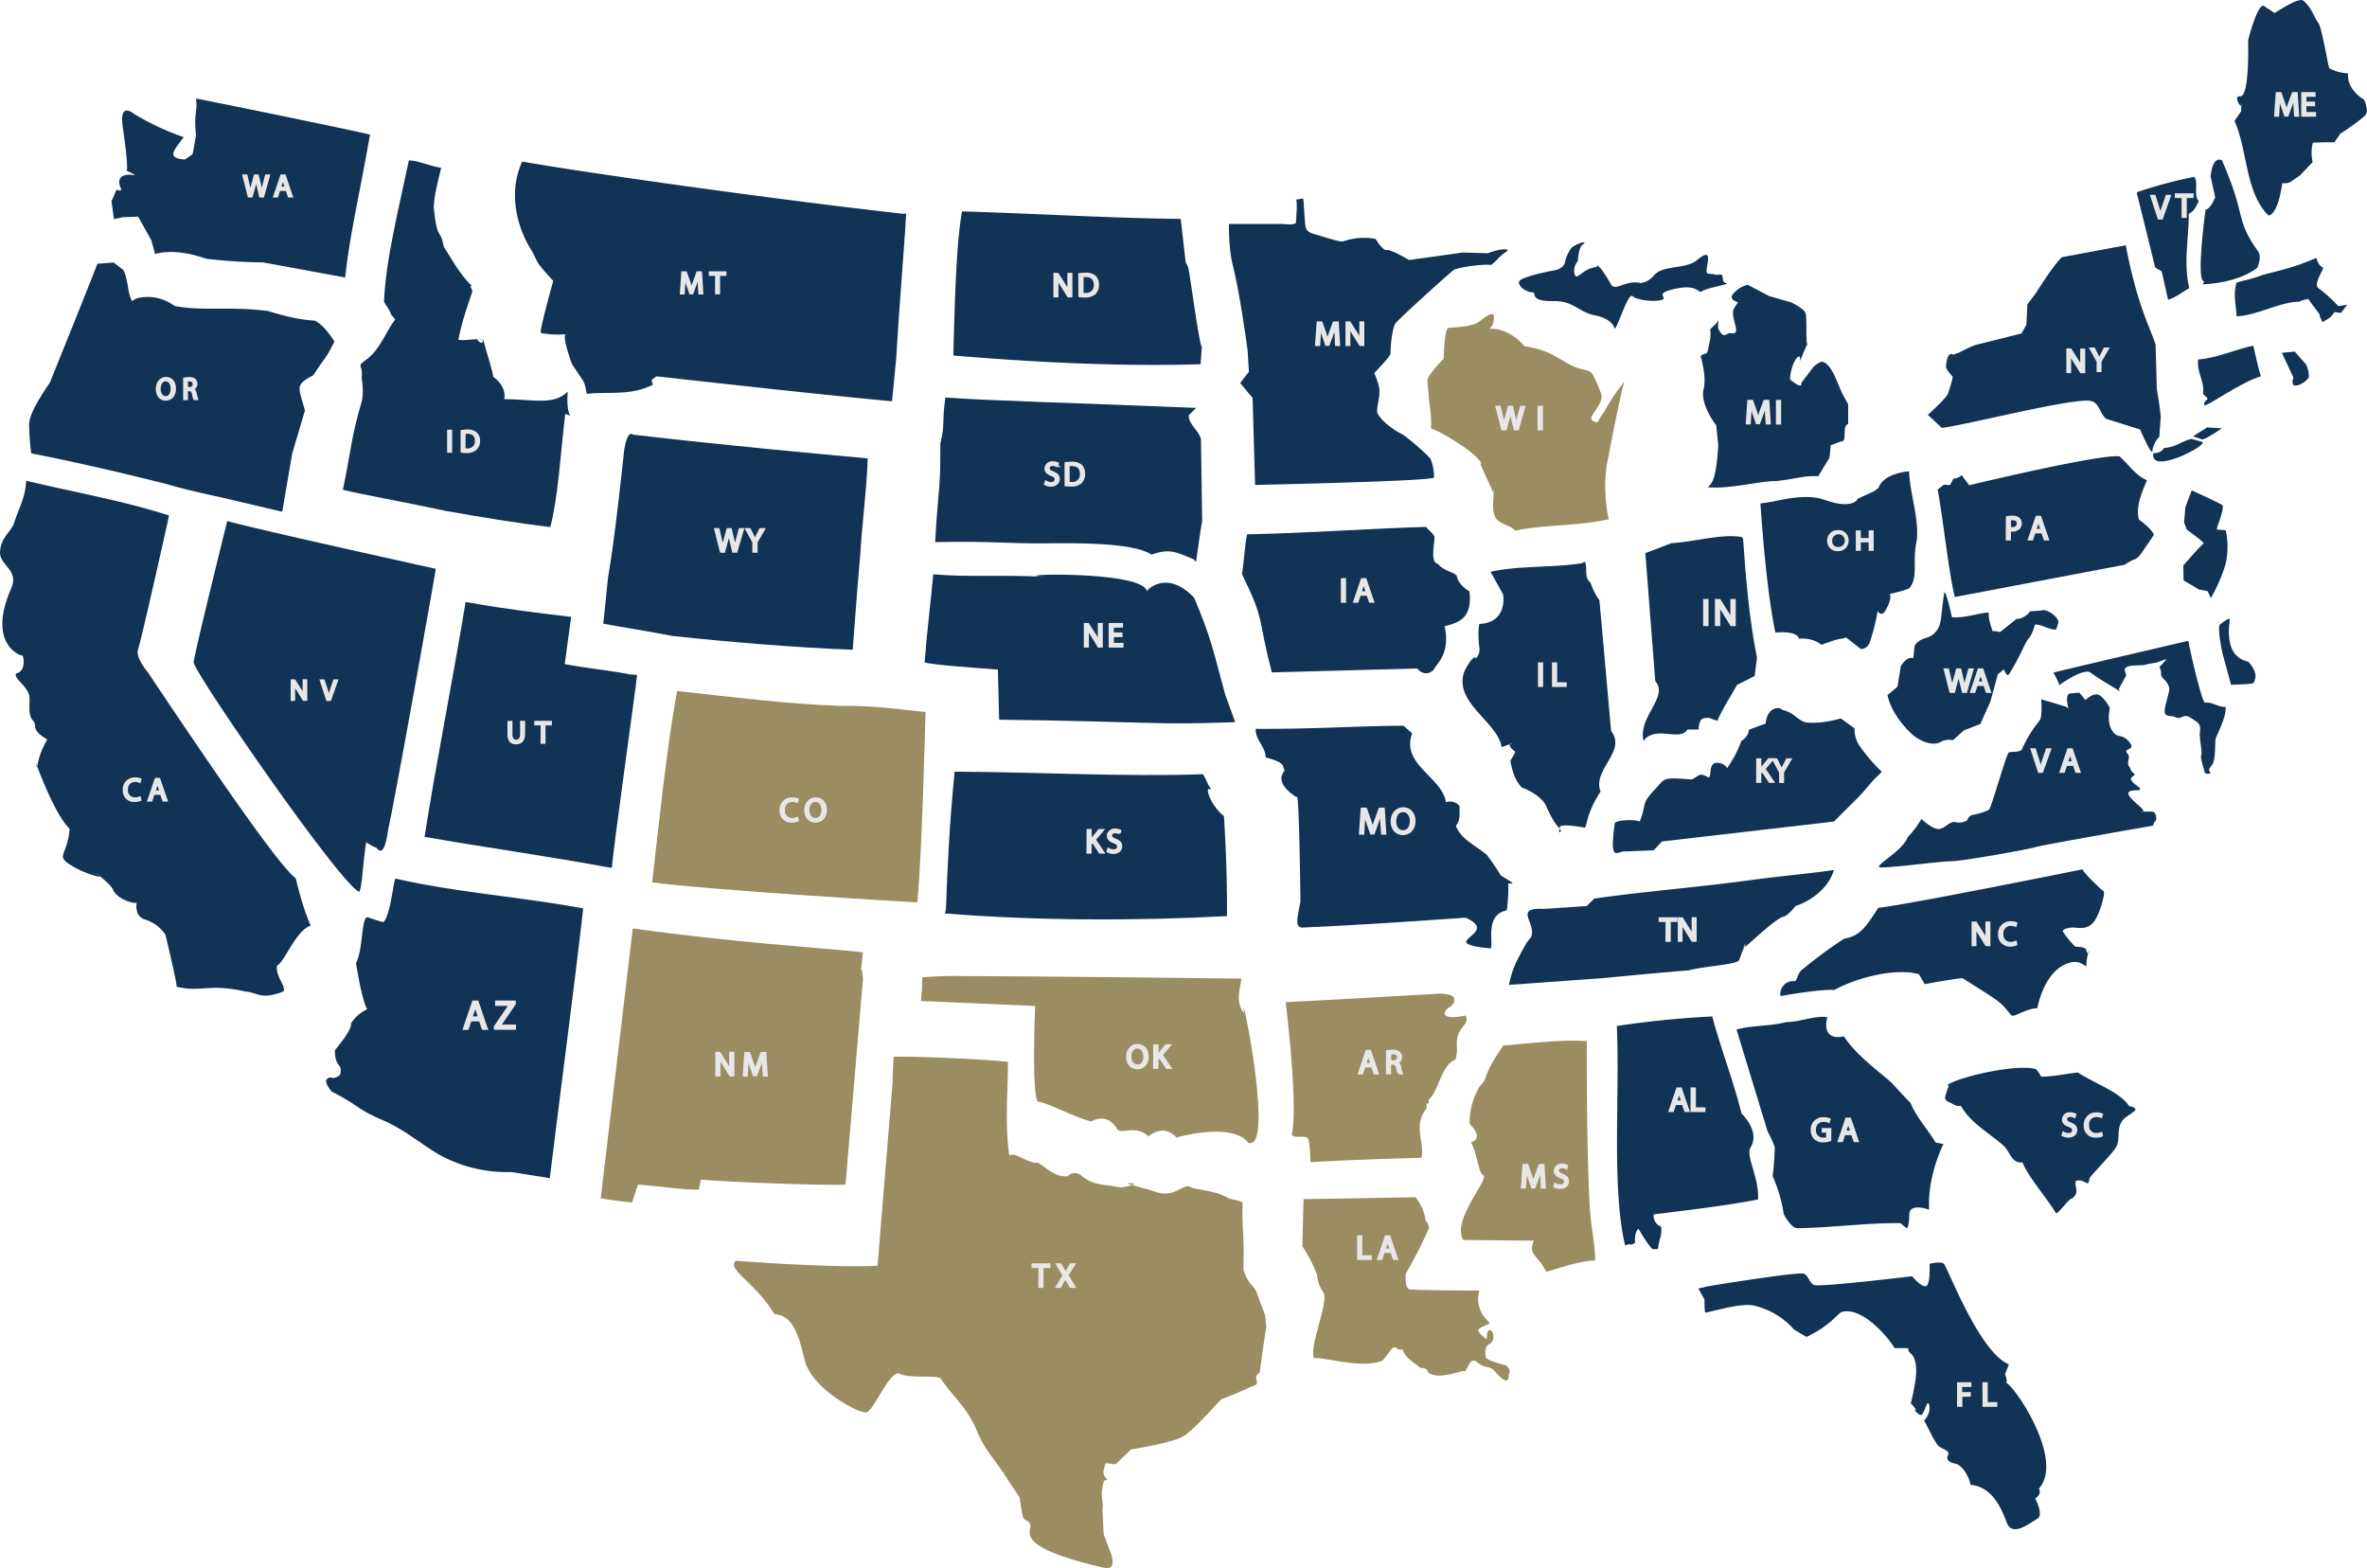 <svg xmlns="http://www.w3.org/2000/svg" viewBox="0 0 771.51 511.03"><defs><style>.cls-1{fill:#9a8d61;}.cls-1,.cls-3{fill-rule:evenodd;}.cls-2,.cls-3{fill:#113356;}.cls-4{fill:#e7e7e7;stroke:#e7e7e7;stroke-width:0.75px;}</style></defs><g id="Layer_2" data-name="Layer 2"><g id="Layer_52" data-name="Layer 52"><path class="cls-1" d="M419.05,326.65s48.54-2.64,50.5-2.83c5.58.33,4.38,2,4.33,3-1.46,2.06-2.18,1.37-2.92,3.08,0,0-1.25,2.75,6.75,1.08,1.59,3.5-3.49,3.42-2.83,10.25a11,11,0,0,1-.5,4.12c-4.75,1.8-5.49,10.54-8.67,13a1.54,1.54,0,0,0,.09,1.17c-.09.16-.17.27-.92.08a8.32,8.32,0,0,1,.09,1.67c-1.67,2.23-2.84,4.09-1.84,10.33.78,3.81.19,5.74.08,5.75-4.33.17-16.33.33-36.08,1.42,0,0-.08-6.09-.75-7.59s-5.71.3-5.25-1.83C423.13,359.23,419.05,326.65,419.05,326.65Z"/></g><g id="Minnesota"><path class="cls-2" d="M400.56,73h17.82s4.05.59,4.05-.62.56-6.11,0-7.46c.12.29,1.8-.26,2.37-.21.26,2.78.49,7.66.73,9.1.27,1.65,1.76,2.24,3.38,2.64s7.74,2.55,8.91,2.22a20.58,20.58,0,0,1,10.53-.81s2.43,4,3.64,3.64,7.29,3.24,7.29,3.24,8.91-1.21,17.42-2.43l8.26.22s5.55-2.15,6.53-.86c-3.44,2.29-3.19,3-5.48,4.69-2.71-.4-10.93.81-12.15,1.62s-17.82,15.8-19,17.42-1.76,8.91-1.62,9.72-3.11,4.05-5.27,6.48c2,5,1.62,5.26,1.62,6.88s-1.16,5.23-.54,6.35c1.35,2.43,4.86,5.13,7.83,6.61,1.54.77,8.91,7.16,9.45,8.24a16,16,0,0,1,1.08,5.94c0,1.21-58.32,2.43-58.32,2.43l-.81-28.35-4.05-4.86,2.84-3.65-.41-6.88s-2.36-18-4.86-27.95C400.42,80.91,400.56,73,400.56,73Z"/></g><g id="Kentucky"><path class="cls-3" d="M526.35,268.19c1-1,7-1.18,8.1-.4,2.46-6.29.27-5.51,5-10.55,3.39-3.57,2.08-4,11.93-3.18,2.07-.85,2.47-2.47,5.08-.87,2.11,1.29-.58-5.65,4.27-4.44a3.3,3.3,0,0,1,2.21,1.61,37.29,37.29,0,0,0,4.64-8.86c2.59-1.66,2.47-3.68,2.47-3.68l5.45-2c.4-4.86,4-5.85,5.48-4.44,3.65.81,4.59,3,7.3,4,4.86.81,11.74-1.22,11.74-1.22l4.46,3.24a9.47,9.47,0,0,0,1.62,5.67,57.53,57.53,0,0,0,7.29,8.51c-4.36,4-4.54,5.11-7.92,8.49l-7.7,7.69-56.07,6.5-2.67,2.87-9.08.37C527.31,277.06,524.36,282.1,526.35,268.19Z"/></g><g id="Tennessee"><path class="cls-3" d="M522.59,318.79c8.37-.81,18-1.74,27.87-2.53,5.06-1.39,15.19-1.79,16.41-3.28a55.63,55.63,0,0,1,2.16-5.53c.54-.81-2.7,3.37,1.62-.41.73-.64,8.64-7.92,10.53-8.23,1.62-.27,4.05-3.51,4.05-3.51h0s9.72-2.84,12.55-11.75c-9.78,1.4-16.73,1.88-26.73,3.24-17.82,2.43-34.42,3.65-51.43,6.08l-2.43,2.43-14,.94h0C493,295.7,501.09,301,499,305.5L497.75,307c-4.23,7.48-4.75,8.86-5.94,14Z"/></g><g id="Iowa"><path class="cls-3" d="M414.56,219.15c-5-19.06-2-16.13-9.72-32,.72-4.95.79-8.43,1.62-13,19.85-.41,38.07-1.8,58.32-2.43.54.76,2,1.82,2.71,3,.53.81-1.69,8.39,1.05,9,2.35,2.59,4.87,2.49,6.25,3.85.53,3.3,4.18,5.16,4.18,5.16.93,8.67-3.15,10.1-8.11,11.37h0c2,8.91-2.57,12.15-3.65,14.31-1.36,1.26-3.46,1.69-5.26-.54Z"/></g><g id="Missouri"><path class="cls-3" d="M491.08,296.69c.2.05,1-9.73.27-8.64,1.22-.41,3.82.87-2.16-2.7a72,72,0,0,0-4.66-6.83c-5.34-4.12-8.23-5.12-10-9.37,1.66-2,1.09-4.07,1.21-6.48a4.12,4.12,0,0,0-4.45-1.22c-1.22-8.19-14.78-12.28-11-22.43l-2.8-2.47c-11.37-.09-29,1.12-48.2,1-.18,3.61,3.28,5.93,3.24,9.31.33.11,5.27,1.22,5.67,2.84.07.44.53,1.1.41,1.62-3.51,4.28,4.05,8.5,4.05,8.5.81-2.83,1.21,34,1.21,34-1.24,6.4-1.62,8.1.41,8.51,22-1,40.42-2.35,53.46-3.24,6.88,3.24,2.29,5.13.4,7.29s7.83,2.7,7.83,2.7C486.7,306.41,484.06,298.31,491.08,296.69Z"/></g><g id="Oklahoma"><path class="cls-1" d="M406.81,372.4c9,3.56-2.86-53.95-1.35-42.16-2.71-3.59-1.44-7-.82-11.29-34-.4-74-.79-89.91-.81a125.21,125.21,0,0,0-14.17.41,54.33,54.33,0,0,1-.41,7.69l37.26,1.62s-1.21,27.95.81,31.19c3.24.27,11.34,4.86,17.42,6.48,0,0,5.05-3.32,8.5,2.43,1.22,2,6.08-1.62,10.13,2.43,0,0,4.86-4.46,9.19.36,0,0,18-5.22,23.35,1.65"/></g><g id="Kansas"><path class="cls-3" d="M308.32,296.52c.52-14.55,1.17-28.3,2.83-45,23.49,0,55.73,1.75,81,.81,2,3.65,1.33,3.31,2.64,4.86h-1c-.61,1.22,1.83,6.28,5.15,8.78h0s1.11,15.73,1,32.61c-28.44,1.54-62.46,1.58-92-.89Z"/></g><g id="Colorado"><path class="cls-1" d="M212.58,287.59c2.3-20,4.45-42,8.1-62.37,18.7,2,34.59,4.16,53.46,4.86,9.07-.25,19.07,1.08,27.54,2-.15,4.81-1.17,47-2.69,62C295.31,294,228.75,289.88,212.58,287.59Z"/></g><g id="Utah"><path class="cls-3" d="M207.64,220c.17.39-8.6,62.26-8.1,62.46l-.39.39c-19.38-3.63-42.54-6.87-60.77-10.11,3.88-24.72,9.35-51.85,13.37-76.54,13.92,2.47,24.25,3.64,34.42,4.86l-2.11,15.39c7.1,1.34,14.09,1.95,21.22,3.34Z"/></g><g id="Wyoming"><path class="cls-3" d="M219.21,207.28c18.7,2,39.86,3.77,58.73,4.49.79-10,1.51-20.86,2.45-30.78.52-9.88,2.07-20.59,2.44-31.59-16.94-1.57-44.39-4-76.54-7.74,0,0-1.62-2-2.83,4.86-.82,7.69-3.09,29.19-5.29,41.82l-1.53,14.93c6.55,1.24,14.89,2.5,22.57,4"/></g><g id="Alabama"><path class="cls-3" d="M529.69,405.91c-4.45-19-1.67-48.48-2.69-71.51a305.33,305.33,0,0,1,31.11-3.11c2.6,9.93,6.82,20.76,9.55,31.66,0,0,6.18,5.7,2.94,11-1.72,2.78,2.83,9.72,2.42,17-10.28,2-21.71,3.3-34,4.86a3.75,3.75,0,0,0,2.43,4,9.78,9.78,0,0,1-.41,4.05c-1.08,3.64.3,3.31-2.43,3.24-2-1.95-4.77-7.13-4.59-6.62-1.44,1.33-1.08,4.59-1.08,4.59-.77.49-1.21.73-2,.41Z"/></g><g id="Missessipi"><path class="cls-1" d="M504.13,414.49c6.21-1.89,11.74-3.65,15.79-3.65.13-4.93-1.43-10.42-1.84-19.17-1-20.92-.89-50.32-.85-52.33-7.84-.59-18,.63-27.28,1.44-7.69,11.34-4.05,9.31-7.69,13.36A23,23,0,0,0,479,366.29c5.13,5.13.32,6.14.4,5.94,2.16,3.78,2.43,10,4.05,10.8,2.18,1.09-10.53,14.77-6.48,21.12l22.95.21c-1.85,4.64,1.14,4.69,3.51,9.18Z"/></g><g id="Lousiana"><path class="cls-1" d="M485.48,431.05c-5.53-5-3.2-10.55-3.24-10.45s-20.79-.08-22.68-.35-1.35-5.13-1.35-5.13a148,148,0,0,0,7.56-14.85,4,4,0,0,0-1.21-2.57s0-3.51-3.23-7.51c-11.88.22-23.36.45-36.46.63l-.38,15.39a47.35,47.35,0,0,1,4.83,9.31,11,11,0,0,0,2,5.67c2,3-4.8,17.72-3,21.47,2.92-.5,15.56,3.6,22.27.81,2.2-2.42,3.24-5,4.46-4.19a2.58,2.58,0,0,0,2.08.53c.95,2.91,4.05,4.48,6,6.09a2,2,0,0,1,2.4,1.44c3.82,2.75,11.17-1.12,12-.38,1.64-2.41,1.91-4.84,4.34-2.68,2.08,1.85,3.51.54,5.4,2.7,5.1,5.83,4.24,1.28,4.59.81.81-1.08-.81-2.7-.81-2.7s-6.48-1.62-6.75-2.7a5.27,5.27,0,0,1,.27-3.51c.54-1.08,1.89-.81,2.16-2.7s-.81-3.24-1.62-2.43,0,3.51-1.08,2.43-1.62-1.35-2.16-2.43S486.11,431.62,485.48,431.05Z"/></g><g id="Texas"><path class="cls-1" d="M387.54,386.57c1.26,1.34,8.15,1.07,12.74,3.9.62.39,4.82.85,4.78,1.76-.41,8.1.62,8.67.21,21.44,1.4,4.87,3.36,5.25,4.24,7.32l2.84,7.69.4,3.65c-1.21,7.69-2.16,15.12-2.16,15.12-2.91,1.44,1,3.48-2.29,4.32,0,0-9.73,4.33-10,4.15s-9.13,10.41-13.05,12.45-16.6,4.05-16.6,4.05l-5.05,4.84-3.24-.4-.73,2.74c.38,3.22,2.64,2.29.2,3-1.15,4.27-.63,5.28-.33,8.09l-.17,1.21.41,8.1,1.89,5.13s3.25,7-1.89,5.81c-29.47-6.78-23.46-11.7-23.9-13.77s-2-1.22-2.43-2.84-1.08-6.34-1.08-6.34l-3.37-5c-4.46-7.29-7.7-9.72-10.53-16.6-3.21-7.79-7.7-10.94-11.75-17-.92-1.39-10.12,0-13.36-1.62s-8.51,12.15-10.94,12.55-17-7.29-19.84-16.2c-1.67-5.71-2.93-15.51-10.13-15.79-6.07-10.26-15.79-14.72-12.55-17.42,0,0,31.18,2.43,46.17,1.62,0,0,4.86-59.14,5.26-64-.82,9.86,0-4.05,0-4.05,3.24-.4,30.95.73,37.26,1.62,0,8.94-1.08,20,.41,30.38l1.69-.12c2.8,1.07,5.44,2.84,7.73,2.61,2.63,1.58,5.56,4.8,9.61,4.39a3.18,3.18,0,0,1,4.08-.5c4.38,3.63,6.72,2.93,13.2,4.15-.08.1,7.22-1.12,3-1.41-3.34-.22,6.35,2.08,7.7,2.62C382.15,390.69,384.55,386.66,387.54,386.57Z"/></g><g id="New_Mexico" data-name="New Mexico"><path class="cls-1" d="M206.74,302.65c31.59,4.46,58.54,6.07,74.52,7.7-1.76,17.18-.49-1.27,0,8.91l-5.67,66.82c-6.89.41-39.55-.88-47.17-1.62l-.62,3.24c-4.39.2-11.75-1-19.85-1.62L206,391.94c-2.7-.28-6.95-.78-10.2-1.4l10.44-87.86"/></g><g id="Arizona"><path class="cls-3" d="M119.67,328.91c-1.62-2.84-3.12-12-3.65-15,2.43-4.64,1.62-14.17,3.65-15,.42.13,4.86,1.65,5.26,1.62,2.37-1.9,3.37-14.15,4-14.18,19.14,4.43,41.78,6.09,61.16,9.72C187.88,315.82,184,345.4,179.2,384l-12.55-2a46.07,46.07,0,0,1-22-4.87c-6.34-3.23-12-8.66-20.11-12.14-8.51-3.64-7.28-4.58-16.61-9.31-.2-.57,0,0-.81-1.22,0,0-1.58-2.38-.4-2.83,1.23-1.33,1.21.81,4.05-1.22,1.21-4.05-1.62-2-1.62-8.1,1.72-2.15,5.64-6.83,5.26-8.91C114.58,333.61,115.62,330.93,119.67,328.91Z"/></g><g id="California"><path class="cls-3" d="M80.21,323.22C68,320.38,66,323.54,57.53,321.6c.55.19-4.46-20.65-3.65-17a12.15,12.15,0,0,0-6.48-4.86c-3.85-1.07-2.83-5.67-2.83-5.67,0,.85-6.35-.81-7.7-4.05-.91-2.18-7.08-6.47-5.26-5.26,3.64,2.43-4.15-.34-6.48-1.62-8.1-4.46-3.24-3.24-2.43-13C17,264.5,11,246.27,11.76,249.11s-.4-1.22,3.65-8.1c-5.67-3.24-3-4.46-4.74-6.28s-.76-5.78-1.14-8c-.66-3.25-5.25-5.64-4.25-7.23,3.65-.81,2.21-6.6,1.88-5.87-.11.24-11.6-3.44-3.51-21.87,2.69-6.13-4-7.49-3.63-12s2.83-5.67,4.45-8.91c1.58-5.14,3.86-8.62,4.05-14.17,15,3.6,31.92,6.57,46.58,11.34,0,0-8.34,37.77-10.13,43.74-.81,2.7,3.23,7.37,3.23,7.37,14.49,21.62,41.73,62.29,48.21,67.15,0,0,2.08,9.28,4.86,15.39-4.9,1.63-8.56,12-10.94,13-.81,3.24,3.26,7.17,2,8.5-7.39,2.79-8.1.41-12.15,0"/></g><g id="Naveda"><path class="cls-3" d="M142.05,185.39c-1,6.34-13.75,77.52-15.39,84.24-.31,1.24-1.11,10.53-3.92,6.7a14.88,14.88,0,0,1-3.37-1.84c-1.07,6.42-1.32,14.42-2.24,16.2-5.83-2-52.74-69.77-54-74.7-.27-1.1,10.94-46.17,10.94-46.17C84.94,172.83,142.05,185.39,142.05,185.39Z"/></g><g id="Oregon"><path class="cls-3" d="M87.28,101.35c-13-1.62-20.26.18-30.38-1.62A14.47,14.47,0,0,0,44.35,97.3l-1.22.81c-1.48-1.62-1.36-7.61-3-10.18l-3.1-2.37-5.27.4c-5.72,14.61-11.44,28.6-15.49,38.72-3.65,5.27-6.78,10.64-6.78,13.66a76,76,0,0,0,.7,9.43c8.51,1.62,25.52,5.26,44.55,10.12,0,0,5.27,1.62,16.61,4.05h0L92,166.8l3.24-19,4.16-14c-2.13-7.85-3.35-8.26,2.73-11.5,5.26-8.1,3.24-4,6.88-10.93-.7-1.21-3.64-5.67-6.48-6.89C97.81,104.25,92.92,103.07,87.28,101.35Z"/></g><g id="Washington"><path class="cls-3" d="M62.68,50.36c.29-.27,1-5.78,1.22-6.08-.81-8.1.54-7.19,0-12.15.65,0,54.4,11,56.7,11.75-3.84,21.75-6.48,32-8.1,46.57L85.76,85.53a177.66,177.66,0,0,1-18.22-1.15c-1-.1-8.91-3.65-17-1.62L49.32,78.3c-2-3.64-4.32-7.69-4.32-7.69l-5,.19-2.85.62-.81-5.81L38,61.81c2.18.93,1.31-.65,1.2-.92-1.08-2.7.41-4.46,4.47-3.82,1.2.19-2.44-1.45-2.44-1.45s.91.26-1.22-14.17c-1.26-8.57,3.57-4.4,3.57-4.4a84.34,84.34,0,0,0,16.28,7.64c-2.84,4.05-6.08,6.88.4,7.29Z"/></g><g id="Idaho"><path class="cls-3" d="M144.54,80.22c1.62,2.43,5.26,9.32,9.31,13-1.21-.4.22,1.1,0,1.62.84-1-2.68,6.94-4.45,15.8.75.74,7.58-.64,8.1,0,0,0-2.35-.29-2,0,1.89,2.43,2,0,2,0,1.15,4.62,3.28,10.79,3.24,12.15,0,0,4.41,2.84,3.64,7.29,9.45.09,16.1,2.1,20.66-2.43-.81,10.53,3.37,8.1-.81,7.29-1.62,13.77-2.3,27.13-4.86,36.85-11-1.31-23.11-3.32-34-5.26-14.48-3.1-27.11-5.3-33.62-6.89,2.39-10.88,2.66-17.21,6.13-28.7.85-2.83,0-7.75,0-7.75.63-4.74-2.17-3.31,1.62-6.07,4.45-3.24,6.4-9.31,9.31-13-2.83-3.24,0-.41-3.64-5.67.4-13,4.86-30.78,8.1-46.17,2.88,0,6.38,1.73,10.53,2.43-1.08,4.32-2.3,9.08-2.43,13,1.21,11.34,2.09,6.31,3.24,12.55"/></g><g id="Nabaraska"><path class="cls-3" d="M402.61,235.37c-26.44,1-26.72-.16-76.95-.81l-.41-16.33c-10.81-.83-19.5-1.39-23.89-2.3.78-10,1.9-18.83,2.83-28.75,11.77,1,22.28.1,36.45.81-15.26-.77,32.5-2.33,33.21,4.86-.88.19,6.08-7.9,15.39,2,5.89,13.91,6.35,18,10.13,31.59Z"/></g><g id="Montana"><path class="cls-3" d="M295.37,69.62c-.6,10.58-2.08,27.55-3.24,47l-1.38,14.17c-24.08-2.26-51.21-5.32-76.78-8.13l-1.62,1.22.45,1.5c-7.34,3.76-14.63,2.14-21.51,3-.45-1.6-.41-3.24-1.62-4.86l-3.24-4.86s-3.38-9.17-2-9.72a31,31,0,0,1-8.1-.4c-.74-.14,4-17,4-17-6.85-7.35-4.45-5.67-7.69-10.94,0,0-8.91-13.77-2.43-27.94,20.65,3.64,81,12.17,123.93,17"/></g><g id="South_Dakota" data-name="South Dakota"><path class="cls-3" d="M389.84,183.16c.72-4.95,1.19-8.83,2-13.36l-.4-26.73c-.85-3-4-4.66-4-7.7l2.43-2.43c-39.29-1.62-67.59-2.34-81.75-3.37-1.22,9.54,0,8.07-1.62,15l-.06,8.63c-.26,7.81-.94,10.34-1.62,23.49,16.93-.41,24.93.53,35.64.41,9.31-.11,28.75-.41,34.83,3.64,6.07-2,7.76-.94,13.82,1.56"/></g><g id="North_Dakota" data-name="North Dakota"><path class="cls-3" d="M310.74,115.9c.54-23,1.21-38.07,2.83-47,22.84.65,50.36,2.29,71.28,2.43l1.62,14.17a10.72,10.72,0,0,1,.81,1.62c.63,2.4,3.56,25.32,4.46,25.92l-.41,5.67c-27.13.81-54.8-.7-80.59-2.83"/></g><g id="Wisconson"><path class="cls-1" d="M522.8,134.39a63.76,63.76,0,0,1,6.64-10c-1.52,4.94-5.69,27-5.83,27.82l-.41,4.45s-.13,8,1.22,12.56h0c-10.64,2.36-22,1.8-30.49,3.72-1.86-1.83-4.53-1.95-6.26-3.85-1.67-2.78-.74-6.53-.83-9.41-.14-1.09-.13.95-.13.95-1.76-4.33-5.36-11.32-3.87-9.5.76.92-.54-2-6.21-5.81-8.72-5.81-10-5.35-10.13-5.64-.23-.68.32-1.67-.4-6.91-.54-3.92-.81-8.51-.81-8.51s-.81-1.21,5.26-7.29c0,0,.17-10,1.62-10.12,5.67-.41,8.25-.64,10.53-2.43,0,0,4.24-3.62,4.24-1.22,0,4-2,4-2,4,4.86-.59,9.86,2.91,11.94,5.67a29.51,29.51,0,0,1,7.55,2c2.78,1.14,5.94,3.45,8.74,4.67,2.1.91,4,.86,5.38,1.78,1,.68,3.44,7.31,3.44,7.31.68,3.46-4.92,7.25-2.84,8.5S520.38,137.29,522.8,134.39Z"/></g><g id="Michigan"><path class="cls-3" d="M588.49,102c.56,1.45,0,10.52.66,10.07-.68,1.12-2.58,6.18-2.47,5.51.54-3.38-2.84-.27-3.24,6.07,4.45,3.65,3.64,1.22,3.64,1.22l4-5.27s2-2,3.24-1.62c1.92.64,3.65,4.46,3.65,4.46l2.43,5.67,2,3.64v6.48c-2.24.51,0,5.83-2.43,5.67l-3.24,1.22-.4,4-3.65,6.07h0c-5.58-.09-5.14.55-13.77,1.62-4.93-.16-14.92,2.67-22.27,2h0c1.2-1.32,2.62-1.48,3.43-13.63l-.68-6.61c-1.75-2.09-5.14-7.86-4.11-11.77,1.07-4.07-1-10.78-1-10.78,2.13-1.43,2,0,2.55-2.57.39-1.7,1-4.43.56-6.09l2.08-2,.6-1L560,107c2,4,2.39,1.28,4.45,1.62,3.56.58-.93-5.6.83-8.23l1.2-1.9s-2.94-.77-1.79-2.43a8.6,8.6,0,0,1,5-3.24h0l6.88,3.65,7,2,.26.07S587.93,100.5,588.49,102Z"/><path class="cls-3" d="M495.1,91.88c.2-1.47,8.45-3.22,11.61-3.78,1.33-.24,3.13-1.08,3.4-2.7A12.4,12.4,0,0,1,512,81.08c.81-1.35,6.3-3.17,3.81-1.35-1.28.92-1.54,5.4-1.54,5.4a4.6,4.6,0,0,0-1.08,4.05c.54,2.43,2.08-.65,5.32-1.73s1.7.38,2-.7,3.24,3.51,4.59,5.94,4.86-1.54,9.45-.46c0,0,2.28.18,4.59-2.51,2.94-3.44,10.18-1.82,14.07-5,6.62-5.51,1.46,4.51,3.62,4.51s2.13.54,3.75.27.19,2.51,2.08,2.78-6.51,1.54-7.86,2.62-1.08-2.43-8.64-.81-2.27,2.81-4.43,3.62-8.26.16-9.61-1.19-4.59,9.32-5.67,10.53c-.37.41-.14-3-6.62-4.27-5.22-1-7-4.78-13.36-4.64-8.27.17-5.49-2.84-6.89-2.84C497.39,95.25,494.9,93.34,495.1,91.88Z"/></g><g id="Illinois"><path class="cls-3" d="M489.89,193.65c.39,1.64.81,9.31-7.7,9.72,0,0-.66,2.38,0,7.69.41,3.24-2.42,4.28-1.21,3.24.27-.23-1-.85-3.65,4.46-3.81,10.16,10.89,16.53,12.11,24.72,0,0,4.54-1.48,3.28-1.23-2,.4,1.22,2.83,1.22,2.83l-1.62,2.84c.81,5.26,2.43,7.29,3.64,8.71,0,0,6.38,2.25,8.1,6.27,2.43,5.67,4.46,7.29,4.46,7.29h0c-1.12,1.5.81,1.22,0,0-1.58-2.36,8.14-.39,8.1-.4.81-1.62.81-5.27,5.08-11.8-2.81-7.17,8.64-13,3.42-19.79l-3.24-36.45-.57-6.15a19.37,19.37,0,0,1-2.88-5.74c-2.24-1.65-.9-4.56-1.81-6.74l-1.2.47c-9.42,1.5-20.33.68-29.58,2.77Z"/></g><g id="Indiana"><path class="cls-3" d="M544.79,177.05c7.29-.41,16.53-3.23,23-2l.36.6c.9,12.92,2,26.11,4.53,38.75l-.77,5.94-5.67,2.84c-2.84,4.86-5.13,8.5-6.48,11.74-2.84-.81-2-1.21-4.46-.81-1.69.28-1.62,3.65-1.62,3.65h-3.64c-2,3.24-7.29.4-11.34,1.62-3.12.93-2.67,2.49-3,2-1.9-7.73,8.4-14.32,3.83-19.39l-3.24-41.71,8.5-3.24"/></g><g id="Ohio"><path class="cls-3" d="M601.73,207.77l4.86,3.78a3.16,3.16,0,0,0,2.83-2.16A65.56,65.56,0,0,0,612,199.17s1.21,2,2.43,0c2.57-4.3,1.52-5.58,1.52-5.58s5.88-1.29,6.48-2c2.93-3.52.76-8.84,2.35-15.62.69-7.57-2.23-14.82-2.53-22.36,0,0-8.32.53-9.94,5.39l-1.46,1.09-5.32,2.47c-1.62,3-8.06,1.21-8.06,1.21l-4.67-1.42c-7.35-1.3-13.92,1.33-19,1.7.9,12.92,2.3,29.48,4.86,42.12,0,0,7.08-.77,7.7,2,4.86-.4,7.29,2,7.29,2s5.43-2.12,6.88-2Z"/></g><g id="West_Virginia" data-name="West Virginia"><path class="cls-3" d="M648.21,199.59c-.16,2.12.68,4.14,1.21,6.06a11,11,0,0,1,2.51.36l5.41-4.33c1.12.22,3.48-1,4.32-2.43l3.78-.27c1.08-.67,5.07,1.36,5.53,3.78l-.81,2.43c-2.29.11-4.67-1.75-6.88-1.62,0,0-.81,3.24-2,4.46s-2.83,6.07-6.48,11.74c-.69,1.08-1.62-1.62-1.62-1.62l-2,1.62-2.43,8.91L645.46,236l-5.27,2-3.64,3.24a5.82,5.82,0,0,0-3.65.4c-4,2.43-9.31-2-9.31-2-.68-.61-6.89-6.08-8.37-13.1l3.24-2.7,1.08-6.62s1.77-3.44,4.05-2.69c.66-3.5-.34-4.15,2.25-5.8,1.49-1,3.16-.67,5-2.71,2.12-2.3,1.62-4.45,2.83-12.55.36-2.37,2.56,7.69,2.56,7.69,3.84.38,8-1.19,11.94-1.55"/></g><g id="Pennsylvannia"><path class="cls-3" d="M692.51,184.07a20,20,0,0,1,2.84-1.62c1.42-.23,2.83-2.43,2.83-2.43l3.85-5.67s-.21-1.62-4.66-4.86c-.73-.53-.61-4.55,0-6.48a50.27,50.27,0,0,1,2.43-6.48c-3.78-1.62-5.67-4.86-8.95-7.78-6.44-.86-49,9.4-49,9.4l-2.47-3.29A4.17,4.17,0,0,1,636.7,156l-.78,1.55c-.43,1.12-1.42.13-2.54.57l-1.83,1.47c1.8,9.22,3.45,26.07,5.6,35Z"/></g><g id="South_Carolina" data-name="South Carolina"><path class="cls-3" d="M695.74,361c-.12.84,1.83,0-2.43,2.84S691.54,371,689.64,374c-1.62,2.6-8.54,9.46-8.58,10.07-.45,3.54-1.35-.13-4.45.81-.56,2.15,1.44,3.78-1.31,5.78-.7-.34-4.19,4.8-5.17,4.75-2.53-4.37-9-11.75-10.92-16.56-3.71.37-3.93-3.46-6.2-5.47-4.89-4.32-10.63-7.28-13.9-13-1.75.45-2.88-1-4.37-1.36-.24-.28-.47-.56-.73-.82-.25-.74.71-2.75.88-3.67.62-.6.09-.55-.08-1,4.69-2.85,23-6.89,28.84-5.05a10.4,10.4,0,0,1,1.62,2.43c4.29,0,7.71-.91,12-1.36,6.05,3.89,13.58,6.28,16.65,10.88Z"/></g><g id="Georgia"><path class="cls-3" d="M582.21,333.12c-5.07,1.39-11.14,1-16.2,2.43l10.13,33.21a34.06,34.06,0,0,1,2.33,5.11,77.48,77.48,0,0,1-.71,9.47,46.38,46.38,0,0,1,3.64,12.36s2.32,4.56,4.4,4.6c11.19-.13,22.4-1.78,33.61-1.65l2.09,1.7s.81-.41.81-4.46,6.48-1.63,6.48-1.63c-.4-7.4,1.71-15.16,4.66-21.39l-2.59-.51c-2.53-4.37-6.17-8.06-8.13-12.87-2.85-2.88-6.09-6.53-6.09-6.53-4.9-4.32-11.71-9.14-15.63-15.21,0,0-7.38,2.19-5.43-6.25C590.9,331,586.8,333.13,582.21,333.12Z"/></g><g id="Florida"><path class="cls-3" d="M556.82,419.2s29.57-4.86,31.19-4.05,1.62,2.84,3.24,3.65,32-2.84,32-2.84,2.86,3.53,4.46,3.24,1.21-7.29,1.21-7.29,4.18-1.07,4.86.22c2.53,4.78,12.05,29,21,32.53l-1.25,3.25c.81,2,.47,2.88.47,2.88,2.85,1.2,19,25.11,10.53,34.43,1.22,1.62-1.21,3.24-1.21,3.24-.28-.77,3,5.2.81,6.48-2.47,1.46-7.7,5.67-9.72,2-1-1.77-3.51-12.28-12.15-13-.41-2.83-2.84-6.48-4.86-6.88s-3.24-1.22-2.43-2.84-2.61-2-3.51-3.37c-2.16-3.24-1.89-3.51-4.32-7.83,2.83-2.84,1.62-6.87.94-5.4-1.48,3.24-1.37,4.7-3.64,2.43-1.22-1.22,1.62.81-1.62-2.7a72.13,72.13,0,0,0,1.62-8.37s.81-5.81-1.62-7.83,2-1.76-5.27-1.76c-2.43-4.05-10.93-13.77-17.41-11.74-1.62,1.08-4,4.59-11.34,8.1l-4.05-2.43a24.82,24.82,0,0,0-13.23-7.83c-4.24-.89-13.62,2.08-15.67,2.32-.32,0-.26-4.21-.26-4.21l-2-3.65Z"/></g><g id="North_Carolina" data-name="North Carolina"><path class="cls-3" d="M612.23,295.88c-3.51,5.27-5.71,9.35-11.07,10a156.32,156.32,0,0,0-13.9,10.26c-1.39,1.16-1.62,3.92-2.43,3.65a4.13,4.13,0,0,0-4.46,4.86s12.42-2.3,17.55-2c7.29-4.05,20.12-7.29,27.54-5.13l1.89,3.24s11.91-2.21,12.42-1.89c12.42,7.83,11.88,7.29,15.66,11.88,1,1.22,4.05-1.89,8.64-2.16,0,0,2.12-12.64,10.67-14.85,3.06-.79,4.06.71,5.31,1.21a13.08,13.08,0,0,1,.76-4.75c.49-1-.18,2.06-.81-.62-.2-.88-2.43-1-3.24-1s-3.78-4.05-4.32-4.86,1.89-1.62,4.32-1.35,4.46,0,6.08-2.43,3.48-9,2.81-9.48c-.95-.63-6.28-5.72-6.86-7.12C678.79,283.33,622.22,294.8,612.23,295.88Z"/></g><g id="Virginia"><path class="cls-3" d="M673.55,230.41c-2.25-.75-8.25-2.5-8.25-2.5s.52,5.87-.56,7a40.21,40.21,0,0,0-5.69,9.3c-.43,1-3.44.73-4.25,1s-5.72,18.19-6.53,18.73a19.16,19.16,0,0,1-5.13,1.62,2.29,2.29,0,0,0-1.89,1.75,5.21,5.21,0,0,1-3.78.68c-1.89-.54-3,1.62-5.13,2.16s-6.08-3.24-6.08-3.24a29.56,29.56,0,0,1-4.45,5.94c-1.89,4.86-11.61,9.58-8.91,9.85s19.57-2,23.08-2,24.71-3.78,27.41-4.59,38.34-7,38.34-7l.54-1.35c.81.27.81-3.24-.81-3.24h-3.78s2.7.81-1.08-2.43c-8.33-7.14,4.59-2.7,0-5.94s.27-3-1.08-4.05-.81-1.35-1.62-2.43.53-2.88-.27-3.78c-2.16-2.43,2.81-1,.49-3.94s-3.66-1.23-5.35-3.35c-1.47-1.85-1.72-4.6-1.08-7.83a12.21,12.21,0,0,0-2.81-3.78c-2.08-2-5.13,1.19-5.13,1.19l-2-2.43-3,.25c-1.89.27-.53,5-.53,5Z"/></g><g id="Maryland"><path class="cls-3" d="M703.83,217.49h0a3.28,3.28,0,0,1,.54,2.16c0,1.61,2.41,2.23,2.7,4.86.12,1.11-1.9,6.41-1.45,7.85s2.1.71,3.38,1.35c1.08.54,1.35.32,2.7-.22s2.66.74,4,1.55,1.62,1.89,1.35,3.51.81,6.66.46,7.39c-.59,1.24,1.45,6.12,1,5.67s.57,1.21,2,.35c.4-.25-1.48-.45.34-2.44,1.48-1.62,1-7.32,1.32-8.67s3.81-7.61,3.19-10.56c-1.85.47-4-1.53-6.68-1.3-.9,0-4.72-16-5.39-20.14,0,0-44.11,10.24-44,10.39,1.76,2.89,2.1,4.75,2,4a50.13,50.13,0,0,1,5.27-3.24c1.35-.54,3.51-1.48,4.59-.94l2.7,1.89,7.13,4.35-.38-.73,2.43-4.43-.54-1.89c.27-1.35,3.24-1.35,3.24-1.35l3.1-.14,1.62-.4,2.43-.41,3.38-1.21Z"/></g><g id="New_York" data-name="New York"><path class="cls-3" d="M634.48,119.86c-.37,1.88-.35-5.77,2.11-4.28,2.43-.54,5-2.53,7.7-3.24l14.58-3.65,1.62-2.83.32-6.66,2.65-3.47c7-11.07,8.69-11.92,8.69-11.92l20.74-3.87c3.64,19.44,8.11,27.23,9.72,32.4l.4,14.58s1.49,8.37,1.22,9.72c0,.16-.41,5.67-.41,5.67-.21.53-1.77,1.35-2.28,4.73-.24,1.64-4-7.07-4-7.07l-11.1-3.48c-2.72-2.69-2.08-6.07-6.5-5.93-9.3.3-38.53,7.79-47,8.91l-4.58-4.27c-1.14,1,5.71-4.95,6.52-6.84a41.93,41.93,0,0,0,1.62-5.5l-1.89-2.33"/><path class="cls-3" d="M719.59,139.32c-.06,0,1.72-1.24-4.82,2.89,0,0,2.21.74,3,1s6.44-3.61,6.44-3.61Z"/><path class="cls-3" d="M702,147.19c-2.3,8.3,17.7-2,15.86-3.14l-2-.73,2,.73c-.2,0-3.35-1-3.54-1-3.4.72-5.09,2.81-9,2.94-.59,1.29-2,1.61-3.33,1.78"/></g><g id="New_Jersey" data-name="New Jersey"><path class="cls-2" d="M714.38,159.83s9,4.08,9.92,4.75-1.5,6.83-1.5,6.83l-.25,1.17,2.92.25a25.83,25.83,0,0,1,0,10.83,53.08,53.08,0,0,1-4.84,11.25l-1.08-2.25-2.75-.5-5.08-3-.09-4.83c-.26.31,5.42-6.33,6.59-7.17.48-.34-5.42-4.5-5.42-4.5l-.92-2.41.42-4.92Z"/></g><g id="Delaver"><path class="cls-3" d="M723.68,203.45c1.19-.84,3.25-2.53,3.09-1.36C725,215,732,215.16,732.94,215.78c3.63,4.16,1.75,6.1,1.68,6.71s-7.43.67-7.43.67L724.4,212.9S722.49,204.29,723.68,203.45Z"/></g><g id="Connecticut"><path class="cls-3" d="M718.45,132c.32,1.06,11.62-7.36,18.47-9.35-1.06-3.32-1.51-6-2.46-10-6,1.26-11.64,4-18,4.52-.39,4.83,2.07,6.57,1.63,11-.06.64,1.61,1.29,1.42,2C719.48,130.21,718.14,131,718.45,132Z"/></g><g id="Mass."><path class="cls-3" d="M756.07,103,757,105c1.44-.94,2.64-1.21,3.89-3.28l2.16.27,2-2.67-2.92.45a44.7,44.7,0,0,0-6.75-6.08c-.86-2,1.48-4.75,1.84-6.45-1.37-.65-1.79-1.89-2.25-3.19-6.57,2.89-10.62,3.79-17.11,5.45-3.86,1.49-6.32,1.8-8.89,2.64-1.22,4.45,0,7.58,0,10.93,6.3-.07,14.48-4.86,20.78-4.74,0,0-1.21,0,2.57-.93l3.78,5.13"/></g><g id="Rhode_Island" data-name="Rhode Island"><path class="cls-3" d="M747.53,123.07,743.77,115l4.18-.41,3.65,4.13a8.67,8.67,0,0,1,.94,4.32c-1.76,2.37-4.68,3.13-5.13,2.3A3.2,3.2,0,0,1,747.53,123.07Z"/></g><g id="Vermont"><path class="cls-3" d="M696.72,62.58a147.1,147.1,0,0,1,18.49-4.94c1.46,1.78-.34,5.79,1.43,7.87-.66,1.51-1.54,3.56-3.21,4.12,0,8-1.79,16.18.14,24.25-2.4,1.43-4.32,3-6.89,3.82l-2.1-9.3-2.1-1.2-6-24.3Z"/></g><g id="Maine"><path class="cls-3" d="M753.87,46.49a13.21,13.21,0,0,0-.07,6.34l-4.25,4.46c-3.24,2-2.86,2.54-5.67,2.43,0,0-1.15,9.94-4.46,10.53-7.63-7.49-6.76-21.17-11.1-30.86l2.19-3.16V33.39c.54,3.24-2.9-2.33-.4-2,3.24.4,2.64-18.23,2.64-18.23s2.82-11.34,5-11.34l3.65,2.43c3.78-2.43,8.17-4.93,9.29-4.05,2.81,2.23,3.25,4.93,5.08,7.49,1,1.42,3,13.44,3.45,14.57a14.54,14.54,0,0,0,6.13,1.65c-.54,5.4,5.21,8.56,5.21,8.56s1.52,3.37.6,4.79-7.66,5.92-8.3,6.28l-2,2.83h-3.51Z"/></g><g id="New_Hamshire" data-name="New Hamshire"><path class="cls-3" d="M718,92.68c6.15-.28,13.24-1.87,17.8-5.44.52-1.58,1.18-3.41.38-5.06-8-11.16-3.68-11.24-12-30.06L723,52l-.83.48c-1.19,1.32-1.39,3.3-1.64,5l1.5,6.81c-.66,1.51-1.52,3.56-3.16,4.12,0,0-3.23,23.65-.45,23.25Z"/></g><g id="Layer_51" data-name="Layer 51"><path class="cls-4" d="M81.09,64l-1.72-6.79h.92l.81,3.44c.2.85.38,1.69.5,2.35h0c.11-.68.33-1.49.56-2.36l.9-3.43H84l.83,3.45c.19.81.37,1.61.47,2.33h0c.14-.75.34-1.51.55-2.35l.89-3.43h.9L85.74,64h-.92L84,60.48a21.7,21.7,0,0,1-.44-2.23h0A17.38,17.38,0,0,1,83,60.47L82,64Z"/><path class="cls-4" d="M91,61.87,90.33,64h-.91l2.31-6.79h1.06L95.1,64h-.93l-.73-2.13Zm2.23-.69-.68-2c-.14-.45-.24-.85-.34-1.24h0c-.09.39-.2.81-.33,1.23l-.67,2Z"/><path class="cls-4" d="M54,130.22c-1.69,0-2.86-1.4-2.86-3.45s1.25-3.57,3-3.57S57,124.62,57,126.64c0,2.33-1.33,3.58-3,3.58Zm0-.72c1.3,0,2-1.28,2-2.82,0-1.35-.66-2.76-2-2.76S52,125.28,52,126.75s.74,2.75,2,2.75Z"/><path class="cls-4" d="M60.07,123.41a8.07,8.07,0,0,1,1.58-.15,2.53,2.53,0,0,1,1.85.56,1.87,1.87,0,0,1-.7,3v0a1.71,1.71,0,0,1,.93,1.37,11.65,11.65,0,0,0,.49,1.86h-.85a8,8,0,0,1-.42-1.62c-.19-.94-.54-1.29-1.28-1.32h-.78v2.94h-.82Zm.82,3.09h.84a1.29,1.29,0,0,0,1.44-1.29c0-.88-.6-1.26-1.47-1.26a3.27,3.27,0,0,0-.81.08Z"/><path class="cls-4" d="M45.72,260.68a4.38,4.38,0,0,1-1.86.34,3.29,3.29,0,0,1-3.47-3.58,3.5,3.5,0,0,1,3.68-3.7,3.74,3.74,0,0,1,1.67.31l-.23.74a3.16,3.16,0,0,0-1.41-.29,2.62,2.62,0,0,0-2.75,2.91,2.55,2.55,0,0,0,2.7,2.83,3.68,3.68,0,0,0,1.5-.29Z"/><path class="cls-4" d="M50.06,258.69l-.74,2.21h-.94l2.4-7h1.1l2.4,7h-1l-.75-2.21Zm2.31-.72-.7-2c-.15-.46-.25-.88-.36-1.28h0c-.09.4-.21.84-.35,1.27l-.69,2Z"/><path class="cls-4" d="M95.12,228.1v-6.31H96l2,3.2a17.8,17.8,0,0,1,1.12,2h0c-.08-.85-.1-1.61-.1-2.59v-2.65h.77v6.31H99l-2-3.2a18.56,18.56,0,0,1-1.17-2.1h0c0,.79,0,1.55,0,2.6v2.69Z"/><path class="cls-4" d="M106.67,228.1l-2.07-6.31h.89l1,3.11c.26.85.5,1.63.68,2.36h0c.18-.73.43-1.52.72-2.35l1.07-3.12h.87l-2.25,6.31Z"/><path class="cls-4" d="M153.34,332.53l-.92,2.77h-1.18l3-8.83h1.38l3,8.83h-1.22l-.94-2.77Zm2.89-.9-.87-2.54c-.19-.57-.32-1.1-.45-1.61h0c-.12.51-.26,1.06-.43,1.6l-.87,2.55Z"/><path class="cls-4" d="M161.33,334.64l4.9-7.17v0h-4.48v-1h6v.7l-4.88,7.14v0h4.94v.95h-6.44Z"/><path class="cls-4" d="M166.66,235.31v4c0,1.51.67,2.16,1.58,2.16s1.65-.67,1.65-2.16v-4h.89v4c0,2.09-1.1,2.93-2.57,2.93s-2.44-.78-2.44-2.9v-4Z"/><path class="cls-4" d="M176.59,236.06h-2.07v-.75h5v.75h-2.08v6h-.89Z"/><path class="cls-4" d="M147,140.41v6.79h-.89v-6.79Z"/><path class="cls-4" d="M150.48,140.5a12.86,12.86,0,0,1,1.87-.14,3.9,3.9,0,0,1,2.76.84,3.13,3.13,0,0,1,1,2.45,3.67,3.67,0,0,1-1,2.64,4.28,4.28,0,0,1-3,1,12.34,12.34,0,0,1-1.6-.08Zm.89,6a5.65,5.65,0,0,0,.88,0,2.61,2.61,0,0,0,2.9-2.88c0-1.63-.9-2.62-2.76-2.62a4.94,4.94,0,0,0-1,.09Z"/><path class="cls-4" d="M227.8,92.62c-.05-1-.11-2.1-.11-2.93h0c-.24.78-.51,1.64-.85,2.58l-1.2,3.29H225l-1.11-3.23c-.32-1-.58-1.84-.77-2.64h0c0,.84-.07,2-.13,3l-.19,2.91h-.83l.47-6.79h1.12l1.16,3.29c.28.83.5,1.58.69,2.28h0c.18-.68.42-1.43.72-2.28l1.21-3.29h1.12l.42,6.79H228Z"/><path class="cls-4" d="M233.47,89.56h-2.06v-.75h5v.75h-2.08v6h-.89Z"/><path class="cls-4" d="M233.53,350.47v-7.28h1l2.32,3.68a20.53,20.53,0,0,1,1.3,2.37h0c-.09-1-.11-1.86-.11-3v-3.06H239v7.28h-.95l-2.31-3.69a19.8,19.8,0,0,1-1.35-2.43h0c0,.92.06,1.79.06,3v3.11Z"/><path class="cls-4" d="M248.77,347.27c-.05-1-.11-2.24-.11-3.14h0c-.25.84-.55,1.76-.91,2.77l-1.29,3.53h-.71L244.53,347c-.35-1-.63-2-.83-2.83h0c0,.91-.08,2.12-.14,3.22l-.2,3.12h-.89l.5-7.28h1.2l1.24,3.52c.31.9.54,1.7.74,2.45h0c.19-.73.45-1.53.78-2.45l1.29-3.52h1.2l.46,7.28H249Z"/><path class="cls-4" d="M260,267.4a4.48,4.48,0,0,1-1.92.35,3.4,3.4,0,0,1-3.59-3.69,3.62,3.62,0,0,1,3.8-3.83,3.91,3.91,0,0,1,1.73.33l-.24.76a3.34,3.34,0,0,0-1.45-.3,2.7,2.7,0,0,0-2.84,3,2.63,2.63,0,0,0,2.78,2.93,3.85,3.85,0,0,0,1.55-.3Z"/><path class="cls-4" d="M265.78,267.75c-1.93,0-3.27-1.49-3.27-3.69s1.42-3.83,3.37-3.83,3.28,1.53,3.28,3.69c0,2.49-1.52,3.83-3.37,3.83Zm0-.77c1.49,0,2.34-1.37,2.34-3,0-1.45-.76-3-2.33-3s-2.34,1.46-2.34,3,.84,3,2.32,3Z"/><path class="cls-4" d="M338.82,412.91H336.6v-.8H342v.8h-2.22v6.48h-.95Z"/><path class="cls-4" d="M349,419.39l-.94-1.61c-.37-.61-.6-1-.83-1.43h0c-.2.42-.42.81-.79,1.44l-.87,1.6h-1.08l2.22-3.68-2.14-3.6h1.1l1,1.71c.27.47.47.84.67,1.23h0a13.67,13.67,0,0,1,.66-1.23l1-1.71h1.09l-2.21,3.54,2.27,3.74Z"/><path class="cls-4" d="M370.67,348.13c-1.93,0-3.27-1.49-3.27-3.69s1.43-3.83,3.37-3.83,3.29,1.53,3.29,3.69c0,2.49-1.53,3.83-3.37,3.83Zm.05-.77c1.49,0,2.33-1.37,2.33-3,0-1.45-.76-3-2.32-3s-2.35,1.46-2.35,3,.85,2.94,2.33,2.94Z"/><path class="cls-4" d="M376.27,340.73h1v3.51h0c.19-.28.39-.54.57-.78l2.22-2.73h1.17l-2.63,3.09,2.84,4.19H380.3l-2.38-3.57-.7.8V348h-1Z"/><path class="cls-4" d="M343.73,96.57V89.29h1L347.09,93a20.53,20.53,0,0,1,1.3,2.37h0c-.08-1-.11-1.86-.11-3V89.29h.89v7.28h-.95l-2.31-3.69a19.8,19.8,0,0,1-1.35-2.43h0c.05.92.06,1.79.06,3v3.11Z"/><path class="cls-4" d="M351.83,89.39a13.2,13.2,0,0,1,2-.15,4.2,4.2,0,0,1,3,.89,3.36,3.36,0,0,1,1,2.63,3.89,3.89,0,0,1-1,2.83,4.54,4.54,0,0,1-3.23,1,14.08,14.08,0,0,1-1.72-.09Zm.95,6.45a6.57,6.57,0,0,0,1,0,2.79,2.79,0,0,0,3.1-3.09c0-1.74-1-2.81-2.95-2.81a5.64,5.64,0,0,0-1.1.1Z"/><path class="cls-4" d="M340.92,157a3.16,3.16,0,0,0,1.67.47c1,0,1.52-.5,1.52-1.24s-.39-1.07-1.37-1.44c-1.19-.43-1.92-1.06-1.92-2.07a2.1,2.1,0,0,1,2.35-2,3.27,3.27,0,0,1,1.6.36l-.26.77a2.69,2.69,0,0,0-1.37-.35c-1,0-1.37.59-1.37,1.09,0,.68.44,1,1.45,1.41,1.23.48,1.84,1.06,1.84,2.13s-.82,2.11-2.54,2.11a3.73,3.73,0,0,1-1.85-.48Z"/><path class="cls-4" d="M347.35,151a13.2,13.2,0,0,1,2-.15,4.2,4.2,0,0,1,2.95.89,3.39,3.39,0,0,1,1,2.63,3.89,3.89,0,0,1-1,2.83,4.51,4.51,0,0,1-3.22,1,13.85,13.85,0,0,1-1.72-.09Zm.95,6.45a6.57,6.57,0,0,0,.95,0,2.79,2.79,0,0,0,3.1-3.09c0-1.74-1-2.81-3-2.81a5.56,5.56,0,0,0-1.1.1Z"/><path class="cls-4" d="M353.63,210.69v-7.28h1L357,207.1a19.65,19.65,0,0,1,1.3,2.36h0c-.09-1-.11-1.86-.11-3v-3.06h.89v7.28h-1L355.84,207a19.8,19.8,0,0,1-1.35-2.43h0c.05.92.06,1.79.06,3v3.11Z"/><path class="cls-4" d="M365.5,207.28h-2.82v2.62h3.15v.79h-4.1v-7.28h3.94v.79h-3v2.3h2.82Z"/><path class="cls-4" d="M354.53,270.57h.94v3.51h0q.28-.42.57-.78l2.22-2.73h1.17l-2.64,3.09,2.84,4.19h-1.11l-2.38-3.57-.71.8v2.77h-.94Z"/><path class="cls-4" d="M361.27,276.71a3.19,3.19,0,0,0,1.67.47c1,0,1.53-.5,1.53-1.24s-.39-1.07-1.38-1.44c-1.18-.43-1.92-1.06-1.92-2.07a2.1,2.1,0,0,1,2.36-2,3.26,3.26,0,0,1,1.59.36l-.25.77a2.73,2.73,0,0,0-1.38-.35c-1,0-1.37.59-1.37,1.09,0,.68.45,1,1.45,1.41,1.23.48,1.85,1.06,1.85,2.13s-.82,2.11-2.54,2.11a3.77,3.77,0,0,1-1.86-.48Z"/><path class="cls-4" d="M435.37,109.21c-.06-1-.12-2.24-.12-3.14h0c-.26.84-.55,1.76-.92,2.77L433,112.37h-.71l-1.19-3.47c-.34-1-.62-2-.83-2.83h0c0,.91-.07,2.12-.14,3.22l-.19,3.12H429l.51-7.28h1.2l1.24,3.52c.3.9.54,1.7.73,2.45h0c.2-.73.46-1.53.78-2.45l1.3-3.52H436l.45,7.28h-.93Z"/><path class="cls-4" d="M438.92,112.41v-7.28h1l2.33,3.69a18.2,18.2,0,0,1,1.29,2.36h0c-.08-1-.1-1.86-.1-3v-3.06h.88v7.28h-.95l-2.31-3.69a21.23,21.23,0,0,1-1.35-2.43h0c.05.92.06,1.79.06,3v3.11Z"/><path class="cls-4" d="M442.72,403h.95v6.49h3.11v.79h-4.06Z"/><path class="cls-4" d="M451,408l-.76,2.29h-1l2.48-7.28h1.13l2.48,7.28h-1l-.78-2.29Zm2.39-.73-.73-2.1c-.15-.47-.26-.91-.36-1.33h0c-.09.42-.21.88-.35,1.32l-.71,2.11Z"/><path class="cls-4" d="M444.71,347.54l-.75,2.29h-1l2.48-7.28h1.13l2.48,7.28h-1l-.78-2.29Zm2.39-.73-.73-2.1c-.15-.47-.26-.91-.36-1.33h0c-.1.42-.22.88-.36,1.32l-.72,2.11Z"/><path class="cls-4" d="M452.14,342.66a9.66,9.66,0,0,1,1.81-.16,3,3,0,0,1,2.11.6,1.83,1.83,0,0,1,.58,1.39,1.92,1.92,0,0,1-1.38,1.84v0a1.82,1.82,0,0,1,1.07,1.46,13.36,13.36,0,0,0,.55,2h-1a8.45,8.45,0,0,1-.47-1.74c-.22-1-.62-1.38-1.47-1.41h-.89v3.15h-.94Zm.94,3.3h1c1,0,1.65-.55,1.65-1.38s-.68-1.35-1.68-1.35a4.16,4.16,0,0,0-.93.09Z"/><path class="cls-4" d="M502.47,383.84c-.05-1-.12-2.25-.12-3.14h0c-.26.84-.55,1.76-.92,2.76L500.13,387h-.72l-1.18-3.46c-.35-1-.63-2-.84-2.83h0c0,.9-.07,2.11-.14,3.22L497,387h-.9l.51-7.28h1.2l1.24,3.52c.3.89.54,1.69.73,2.45h0c.19-.73.45-1.53.77-2.45l1.3-3.52h1.2l.45,7.28h-.93Z"/><path class="cls-4" d="M506.9,385.89a3.19,3.19,0,0,0,1.67.48c1,0,1.53-.5,1.53-1.24s-.39-1.07-1.37-1.44c-1.19-.43-1.93-1.06-1.93-2.07a2.1,2.1,0,0,1,2.36-2,3.22,3.22,0,0,1,1.6.36l-.26.76a2.74,2.74,0,0,0-1.37-.34c-1,0-1.38.59-1.38,1.09,0,.68.45,1,1.45,1.4,1.23.49,1.85,1.07,1.85,2.14s-.82,2.11-2.54,2.11a3.77,3.77,0,0,1-1.86-.48Z"/><path class="cls-4" d="M546,359.78l-.76,2.29h-1l2.47-7.28h1.14l2.48,7.28h-1l-.78-2.29Zm2.39-.74-.73-2.09c-.15-.48-.26-.91-.37-1.33h0c-.09.42-.21.87-.35,1.32l-.72,2.1Z"/><path class="cls-4" d="M551.4,354.79h1v6.49h3.11v.79H551.4Z"/><path class="cls-4" d="M596.52,371.57a6.61,6.61,0,0,1-2.25.4,3.74,3.74,0,0,1-2.72-1,3.78,3.78,0,0,1-1-2.71,3.64,3.64,0,0,1,3.94-3.76,4.57,4.57,0,0,1,1.82.33l-.23.77a3.55,3.55,0,0,0-1.61-.31,2.72,2.72,0,0,0-2.93,2.92,2.66,2.66,0,0,0,2.81,2.94,3.21,3.21,0,0,0,1.25-.19v-2.18h-1.47v-.75h2.4Z"/><path class="cls-4" d="M601.12,369.6l-.75,2.29h-1l2.47-7.28H603l2.49,7.28h-1l-.78-2.29Zm2.39-.73-.72-2.1c-.15-.47-.26-.9-.37-1.33h0c-.1.43-.22.88-.36,1.32l-.71,2.11Z"/><path class="cls-4" d="M638.26,450.87h3.92v.79h-3v2.42H642v.78h-2.74v3.29h-1Z"/><path class="cls-4" d="M646.52,450.87h1v6.49h3.11v.79h-4.06Z"/><path class="cls-4" d="M672.55,369.17a3.19,3.19,0,0,0,1.67.47c1,0,1.53-.49,1.53-1.24s-.39-1.07-1.37-1.44c-1.19-.43-1.93-1.06-1.93-2.07a2.1,2.1,0,0,1,2.36-2,3.34,3.34,0,0,1,1.6.36l-.26.77a2.73,2.73,0,0,0-1.38-.35c-1,0-1.37.6-1.37,1.09,0,.68.45,1,1.45,1.41,1.23.48,1.85,1.07,1.85,2.13s-.82,2.11-2.54,2.11a3.88,3.88,0,0,1-1.86-.47Z"/><path class="cls-4" d="M685.07,370.09a4.72,4.72,0,0,1-1.92.34,3.4,3.4,0,0,1-3.59-3.69,3.62,3.62,0,0,1,3.8-3.83,3.91,3.91,0,0,1,1.73.33l-.24.77a3.19,3.19,0,0,0-1.45-.31,2.7,2.7,0,0,0-2.84,3,2.63,2.63,0,0,0,2.78,2.93,3.89,3.89,0,0,0,1.55-.3Z"/><path class="cls-4" d="M643,308v-7.28h1l2.32,3.68a19,19,0,0,1,1.29,2.37h0c-.09-1-.11-1.86-.11-3v-3.06h.88V308h-.95l-2.31-3.69a21.23,21.23,0,0,1-1.35-2.43h0c.05.92.07,1.79.07,3V308Z"/><path class="cls-4" d="M657.15,307.79a4.48,4.48,0,0,1-1.92.35,3.4,3.4,0,0,1-3.59-3.69,3.63,3.63,0,0,1,3.81-3.83,3.9,3.9,0,0,1,1.72.33l-.23.76a3.42,3.42,0,0,0-1.46-.3,2.7,2.7,0,0,0-2.84,3,2.63,2.63,0,0,0,2.78,2.93A3.85,3.85,0,0,0,657,307Z"/><path class="cls-4" d="M664.62,251.53l-2.39-7.28h1l1.13,3.59c.3,1,.57,1.88.78,2.72h0c.21-.84.5-1.76.83-2.71l1.23-3.6h1l-2.61,7.28Z"/><path class="cls-4" d="M673.43,249.24l-.75,2.29h-1l2.47-7.28h1.13l2.49,7.28h-1l-.77-2.29Zm2.39-.73-.72-2.1c-.15-.47-.26-.9-.37-1.33h0c-.1.43-.22.88-.36,1.32l-.71,2.11Z"/><path class="cls-4" d="M703.63,71.15l-2.38-7.28h1l1.14,3.59c.3,1,.57,1.88.78,2.72h0a26.32,26.32,0,0,1,.83-2.71l1.23-3.6h1l-2.6,7.28Z"/><path class="cls-4" d="M711.44,64.17h-2.21v-.8h5.39v.8h-2.23v6.48h-.95Z"/><path class="cls-4" d="M654.17,168.59a9.37,9.37,0,0,1,1.8-.15,3,3,0,0,1,2,.6,2,2,0,0,1,.65,1.53,2.1,2.1,0,0,1-.57,1.55,3,3,0,0,1-2.23.8,2.86,2.86,0,0,1-.75-.07v2.92h-.94Zm.94,3.5a3.4,3.4,0,0,0,.78.07c1.14,0,1.82-.56,1.82-1.54s-.68-1.44-1.72-1.44a4.75,4.75,0,0,0-.88.08Z"/><path class="cls-4" d="M663.11,173.48l-.76,2.29h-1l2.47-7.28H665l2.48,7.28h-1l-.78-2.29Zm2.39-.73-.73-2.1c-.15-.47-.26-.91-.37-1.33h0c-.09.42-.21.88-.35,1.32l-.72,2.11Z"/><path class="cls-4" d="M599,179.26a2.9,2.9,0,0,1-3.07-3,3,3,0,0,1,3.16-3.11,2.88,2.88,0,0,1,3.08,3,3,3,0,0,1-3.16,3.12Zm0-.63a2.44,2.44,0,1,0-2.19-2.39,2.22,2.22,0,0,0,2.19,2.39Z"/><path class="cls-4" d="M606.15,173.25v2.47h3.3v-2.47h.9v5.91h-.9v-2.77h-3.3v2.77h-.89v-5.91Z"/><path class="cls-4" d="M572.8,247.53h.94V251h0c.2-.28.39-.54.58-.78l2.22-2.73h1.17l-2.64,3.09,2.84,4.19h-1.11l-2.39-3.57-.7.8v2.77h-.94Z"/><path class="cls-4" d="M580.27,254.81v-3.09L578,247.53H579l1,2c.27.55.5,1,.72,1.5h0c.19-.47.45-.95.73-1.5l1.05-2h1.06l-2.43,4.18v3.1Z"/><path class="cls-4" d="M543.25,300.13H541v-.8h5.39v.8H544.2v6.47h-1Z"/><path class="cls-4" d="M547.24,306.6v-7.27h1l2.32,3.68a19,19,0,0,1,1.3,2.36h0c-.08-1-.1-1.86-.1-3v-3.05h.88v7.27h-1l-2.31-3.69a21.23,21.23,0,0,1-1.35-2.43h0c.05.92.06,1.8.06,3v3.11Z"/><path class="cls-4" d="M502.61,216.25v7.28h-.95v-7.28Z"/><path class="cls-4" d="M506.24,216.25h.95v6.49h3.11v.79h-4.06Z"/><path class="cls-4" d="M489.66,139.89l-1.85-7.28h1l.87,3.69c.21.91.41,1.81.54,2.51h0c.12-.72.34-1.59.59-2.53l1-3.67h1l.88,3.7c.21.87.4,1.72.51,2.49h0c.15-.8.36-1.61.59-2.52l1-3.67h1l-2.06,7.28h-1l-.92-3.78c-.22-.94-.37-1.65-.47-2.38h0a20.14,20.14,0,0,1-.56,2.37l-1,3.79Z"/><path class="cls-4" d="M502.54,132.61v7.28h-1v-7.28Z"/><path class="cls-4" d="M673.89,121.21v-7.28h1l2.32,3.68a19.73,19.73,0,0,1,1.3,2.37l0,0c-.09-1-.11-1.85-.11-3v-3h.89v7.28h-1l-2.31-3.7a19.8,19.8,0,0,1-1.35-2.43h0c.06.92.07,1.8.07,3v3.11Z"/><path class="cls-4" d="M683.75,120.91v-3.09l-2.31-4.19h1.08l1,2c.27.55.49,1,.72,1.5h0c.2-.48.46-1,.74-1.5l1-2h1.06l-2.43,4.18v3.1Z"/><path class="cls-4" d="M438.37,188.81v7.28h-.95v-7.28Z"/><path class="cls-4" d="M443.19,193.8l-.75,2.29h-1l2.48-7.28h1.13l2.49,7.28h-1l-.78-2.29Zm2.39-.73-.72-2.1c-.16-.47-.26-.9-.37-1.33h0c-.1.43-.22.88-.36,1.32l-.71,2.11Z"/><path class="cls-4" d="M635.76,225.48l-1.85-7.27h1l.87,3.68c.21.92.41,1.81.54,2.51h0c.12-.72.34-1.58.59-2.52l1-3.67h1l.88,3.69c.21.87.4,1.73.51,2.49h0c.15-.8.36-1.61.59-2.51l1-3.67h1l-2.07,7.27h-1l-.91-3.78a22.77,22.77,0,0,1-.48-2.38h0a20.14,20.14,0,0,1-.56,2.37l-1,3.79Z"/><path class="cls-4" d="M644.27,223.19l-.76,2.29h-1l2.47-7.27h1.14l2.48,7.27h-1l-.78-2.29Zm2.38-.73-.72-2.1c-.15-.47-.26-.9-.37-1.32h0c-.1.42-.22.87-.36,1.31l-.71,2.11Z"/><path class="cls-4" d="M235,179.77l-1.84-7.28h1l.86,3.68c.22.92.41,1.82.54,2.52h0c.12-.72.35-1.59.6-2.53l1-3.67h1l.89,3.7c.2.87.4,1.72.51,2.49h0c.15-.8.35-1.61.58-2.52l1-3.67h1L240,179.77h-1L238.1,176a20,20,0,0,1-.47-2.39h0A19.81,19.81,0,0,1,237,176l-1,3.79Z"/><path class="cls-4" d="M245.59,179.77v-3.09l-2.31-4.19h1.08l1,2c.27.55.49,1,.72,1.5h0c.2-.47.45-.95.74-1.5l1-2H249l-2.43,4.18v3.1Z"/><path class="cls-4" d="M575.68,134.76c-.06-1-.12-2.25-.12-3.14h0c-.26.84-.55,1.76-.92,2.76l-1.29,3.53h-.71l-1.19-3.46c-.34-1-.62-2-.83-2.83h0c0,.9-.07,2.11-.14,3.22l-.19,3.12h-.9l.51-7.28h1.2l1.24,3.52c.3.89.54,1.69.73,2.45h0c.2-.73.46-1.53.78-2.45l1.3-3.52h1.2l.45,7.28h-.93Z"/><path class="cls-4" d="M580.17,130.68V138h-.95v-7.28Z"/><path class="cls-4" d="M747.9,34.47c0-1-.12-2.24-.12-3.14h0c-.26.84-.55,1.76-.91,2.77l-1.29,3.53h-.71l-1.19-3.47c-.35-1-.63-2-.83-2.83h0c0,.91-.08,2.12-.14,3.22l-.2,3.12h-.9l.51-7.28h1.2l1.24,3.52c.31.9.54,1.7.74,2.45h0c.19-.73.45-1.53.78-2.45l1.29-3.52h1.2l.46,7.28h-.93Z"/><path class="cls-4" d="M754.21,34.26h-2.82v2.62h3.15v.79h-4.1V30.39h3.94v.79h-3v2.3h2.82Z"/><path class="cls-4" d="M450.28,268.13c-.06-1.13-.14-2.5-.14-3.49h0c-.29.93-.61,1.95-1,3.07l-1.43,3.92h-.79l-1.32-3.85c-.38-1.15-.7-2.18-.92-3.14h0c0,1-.08,2.35-.15,3.57l-.22,3.47h-1l.57-8.09h1.33l1.38,3.92c.34,1,.6,1.88.82,2.72h0c.21-.82.5-1.7.86-2.72l1.44-3.92H451l.5,8.09h-1Z"/><path class="cls-4" d="M457.26,271.81c-2.14,0-3.63-1.65-3.63-4.1s1.58-4.25,3.74-4.25,3.65,1.69,3.65,4.09c0,2.78-1.69,4.26-3.74,4.26Zm.05-.85c1.66,0,2.59-1.52,2.59-3.36,0-1.61-.84-3.29-2.58-3.29s-2.6,1.62-2.6,3.38.93,3.27,2.58,3.27Z"/><path class="cls-4" d="M556.5,195.59v8.09h-1v-8.09Z"/><path class="cls-4" d="M559.33,203.68v-8.09h1.15l2.58,4.1a20.58,20.58,0,0,1,1.44,2.62h0c-.1-1.08-.12-2.06-.12-3.31v-3.4h1v8.09h-1.06l-2.56-4.1a22.28,22.28,0,0,1-1.5-2.7h0c.06,1,.07,2,.07,3.34v3.45Z"/></g></g></svg>